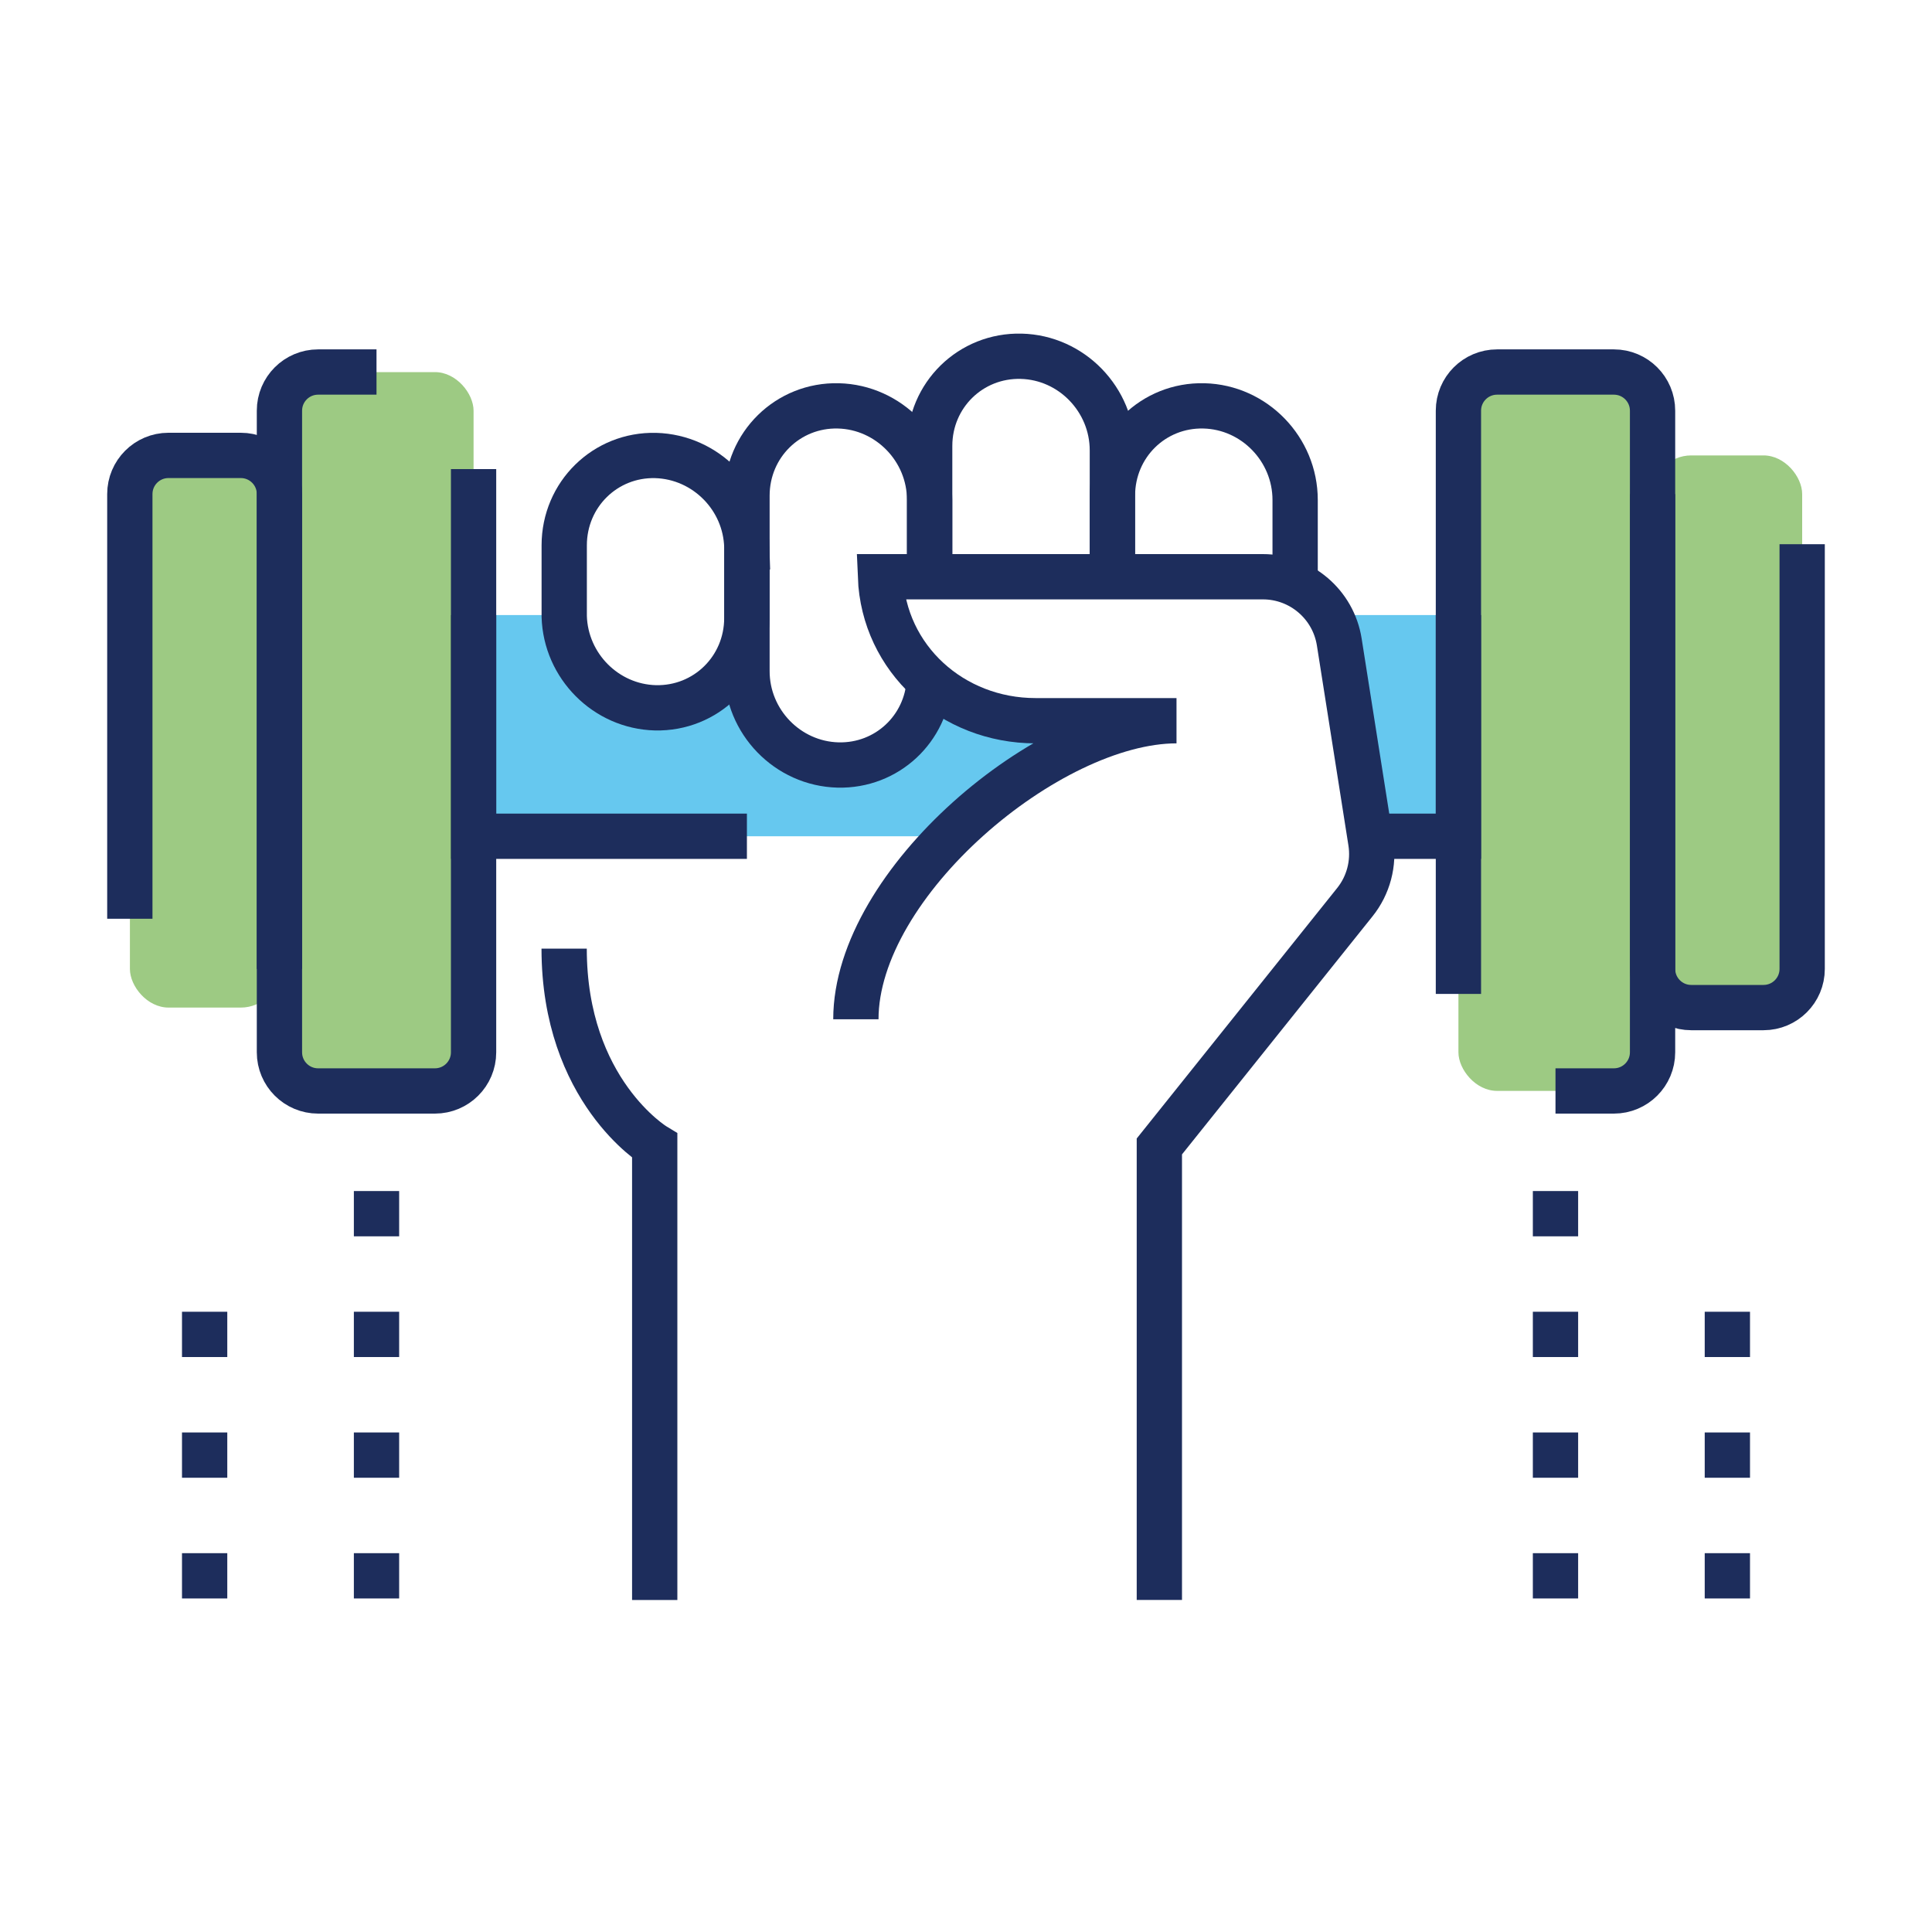 <?xml version="1.0" encoding="UTF-8"?>
<svg id="Layer_1" data-name="Layer 1" xmlns="http://www.w3.org/2000/svg" viewBox="0 0 250 250">
  <defs>
    <style>
      .cls-1, .cls-2, .cls-3, .cls-4 {
        fill: none;
      }

      .cls-2, .cls-3, .cls-4 {
        stroke-miterlimit: 10;
        stroke-width: 5.86px;
      }

      .cls-2, .cls-4 {
        stroke: #1d2d5c;
      }

      .cls-3 {
        stroke: #8ca3dd;
      }

      .cls-4 {
        stroke-dasharray: 0 0 0 15.62;
        stroke-linecap: square;
      }

      .cls-5 {
        fill: #00a4e4;
      }

      .cls-5, .cls-6 {
        opacity: .6;
      }

      .cls-6 {
        fill: #5ca731;
      }
    </style>
  </defs>
  <g>
    <rect class="cls-6" x="213.84" y="58.93" width="19.36" height="71.45" rx="5" ry="5"/>
    <path class="cls-2" d="M233.2,70.42v17.96s0,12.6,0,12.6v24.4c0,2.76-2.24,5-5,5h-9.36c-2.76,0-5-2.24-5-5V63.93"/>
  </g>
  <line class="cls-4" x1="48.72" y1="203.91" x2="48.72" y2="154.35"/>
  <line class="cls-4" x1="26.48" y1="203.91" x2="26.48" y2="171.13"/>
  <line class="cls-4" x1="201.28" y1="203.91" x2="201.28" y2="154.35"/>
  <line class="cls-4" x1="223.52" y1="203.91" x2="223.52" y2="171.13"/>
  <polyline class="cls-5" points="172.76 79.59 188.72 79.59 188.72 108.21 177.27 108.21"/>
  <polyline class="cls-5" points="122.93 108.21 73 108.21 61.28 108.21 61.28 79.59 71.47 79.59 80.31 90.58 96.65 86.81 99.06 94.65 108.45 98.99 118.63 93.39 122.02 89.48 138.79 96.82 122.93 108.21"/>
  <rect class="cls-6" x="188.72" y="48.14" width="25.12" height="93.02" rx="5" ry="5"/>
  <path class="cls-2" d="M188.72,128.61V53.14c0-2.76,2.24-5,5-5h15.12c2.76,0,5,2.24,5,5v83.03c0,2.76-2.24,5-5,5h-7.56"/>
  <line class="cls-3" x1="96.65" y1="79.59" x2="96.63" y2="79.59"/>
  <polyline class="cls-2" points="188.72 79.59 188.72 108.21 177.27 108.21"/>
  <polyline class="cls-2" points="96.65 108.21 73 108.21 61.28 108.21 61.28 79.59"/>
  <path class="cls-2" d="M120.3,74.63v-16.93c0-6.57,5.3-11.76,11.84-11.6,3.26,.08,6.21,1.48,8.34,3.68,2.14,2.21,3.46,5.21,3.46,8.5v16.35"/>
  <path class="cls-2" d="M120.29,74.63v-9.95c0-6.56-5.29-12-11.8-12.16-6.53-.16-11.82,5.03-11.83,11.61v22.68c-.02,6.58,5.27,12.02,11.79,12.18,6.3,.15,11.45-4.67,11.8-10.92"/>
  <path class="cls-2" d="M143.95,74.63v-10.5c.01-6.58,5.3-11.77,11.84-11.61,3.26,.08,6.21,1.48,8.35,3.69,2.13,2.2,3.45,5.2,3.45,8.49v9.93"/>
  <path class="cls-2" d="M73,122.75c0,18.42,11.72,25.51,11.72,25.51v58.78"/>
  <path class="cls-2" d="M96.64,70.76v9.22c-.01,6.57-5.3,11.76-11.84,11.61-6.4-.17-11.6-5.41-11.79-11.82v-9.22c.01-6.57,5.3-11.77,11.83-11.61,3.26,.09,6.21,1.49,8.35,3.69,2.06,2.12,3.36,4.98,3.45,8.13Z"/>
  <path class="cls-2" d="M150.02,207.03v-58.68s25.29-31.6,25.29-31.6c1.76-2.19,2.51-5.03,2.07-7.8l-4.08-25.88c-.77-4.86-4.96-8.44-9.88-8.44h-49.49c.42,10.61,9.29,18.63,20.06,18.63h18.25c-16.56,0-41.49,20.99-41.49,38.63"/>
  <rect class="cls-6" x="36.16" y="48.14" width="25.12" height="93.02" rx="5" ry="5" transform="translate(97.44 189.31) rotate(180)"/>
  <rect class="cls-6" x="16.8" y="58.93" width="19.36" height="71.45" rx="5" ry="5" transform="translate(52.97 189.31) rotate(-180)"/>
  <path class="cls-2" d="M61.28,60.7v75.47c0,2.76-2.24,5-5,5h-15.12c-2.76,0-5-2.24-5-5V53.14c0-2.76,2.24-5,5-5h7.56"/>
  <path class="cls-2" d="M16.8,118.89v-17.96s0-12.6,0-12.6v-24.4c0-2.76,2.24-5,5-5h9.36c2.76,0,5,2.24,5,5v61.45"/>
  <rect class="cls-1" width="250" height="250"/>
</svg>